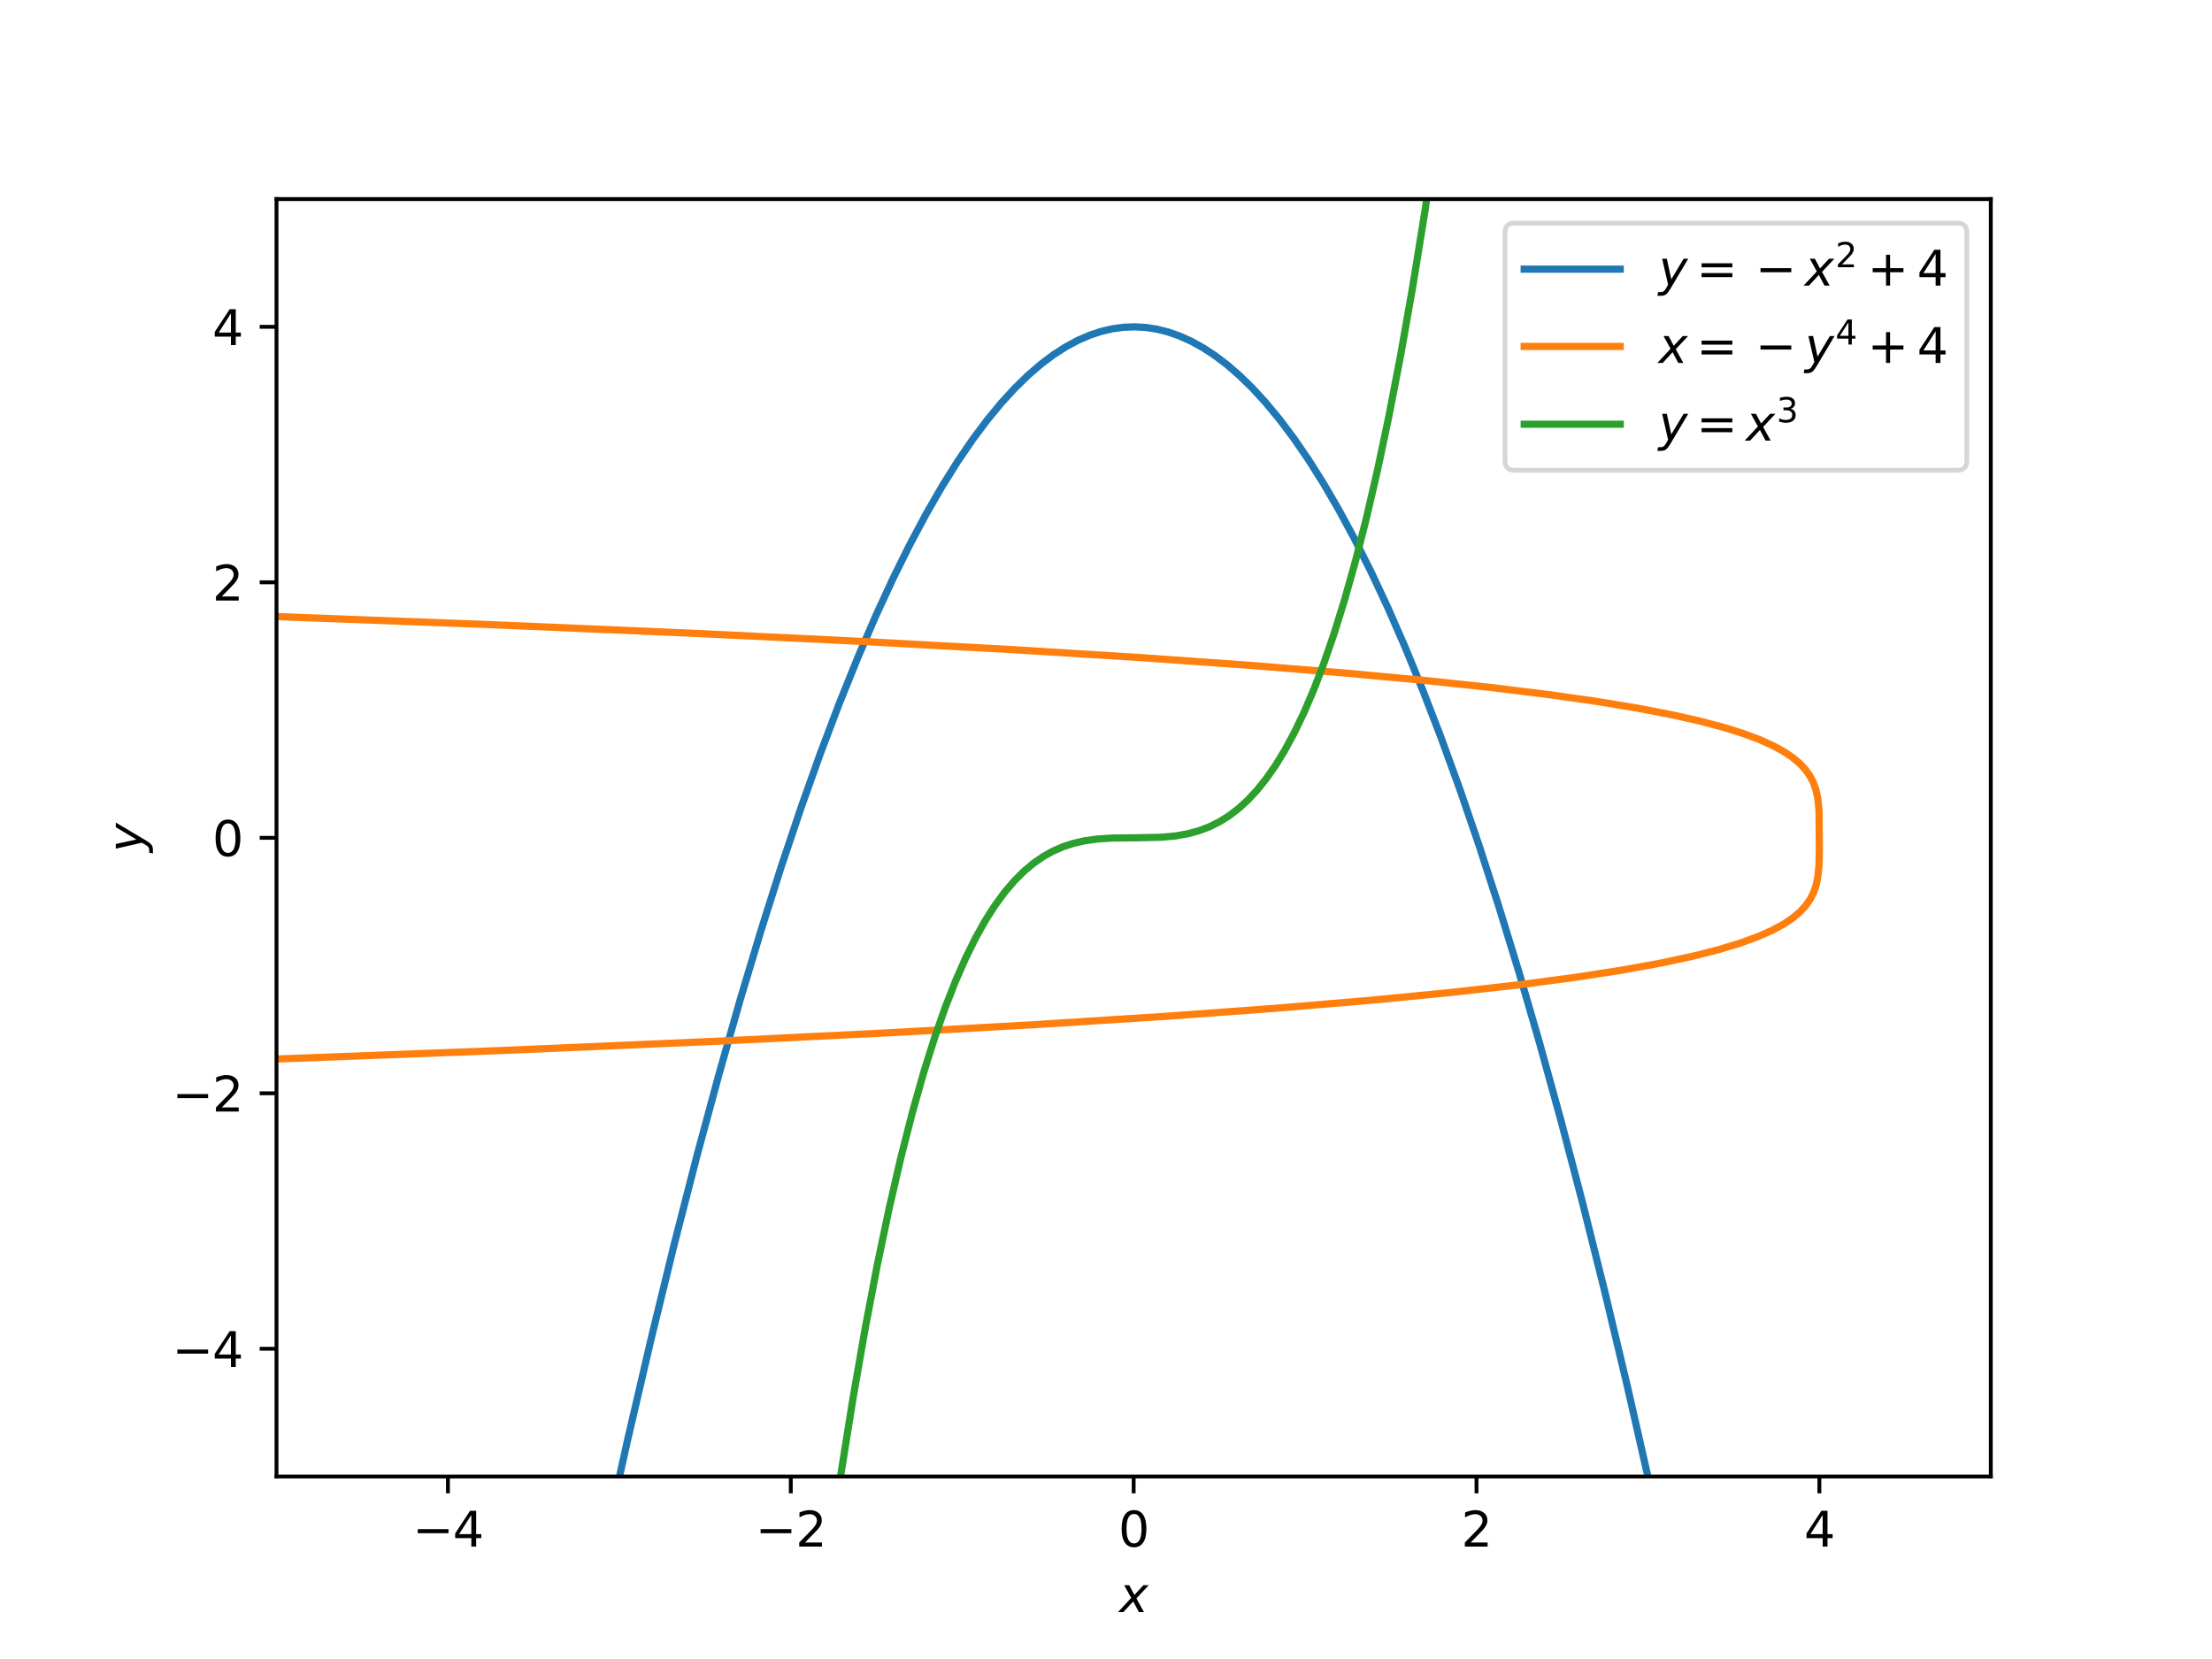 <?xml version="1.0" encoding="utf-8" standalone="no"?>
<!DOCTYPE svg PUBLIC "-//W3C//DTD SVG 1.1//EN"
  "http://www.w3.org/Graphics/SVG/1.1/DTD/svg11.dtd">
<svg height="345.6pt" version="1.1" viewBox="0 0 460.8 345.6" width="460.8pt" xmlns="http://www.w3.org/2000/svg" xmlns:xlink="http://www.w3.org/1999/xlink">
 <defs>
  <style type="text/css">*{stroke-linecap:butt;stroke-linejoin:round;}</style>
 </defs>
 <g id="figure_1">
  <g id="patch_1">
   <path d="M 0 345.6
L 460.8 345.6
L 460.8 0
L 0 0
z
" style="fill:#ffffff;"/>
  </g>
  <g id="axes_1">
   <g id="patch_2">
    <path d="M 57.6 307.584
L 414.72 307.584
L 414.72 41.472
L 57.6 41.472
z
" style="fill:#ffffff;"/>
   </g>
   <g id="matplotlib.axis_1">
    <g id="xtick_1">
     <g id="line2d_1">
      <defs>
       <path d="M 0 0
L 0 3.5
" id="m7efcf36d91" style="stroke:#000000;stroke-width:0.8;"/>
      </defs>
      <g>
       <use style="stroke:#000000;stroke-width:0.8;" x="93.312" xlink:href="#m7efcf36d91" y="307.584"/>
      </g>
     </g>
     <g id="text_1">
      <!-- −4 -->
      <g transform="translate(85.941 322.182)scale(0.1 -0.1)">
       <defs>
        <path d="M 678 2272
L 4684 2272
L 4684 1741
L 678 1741
L 678 2272
z
" id="DejaVuSans-2212" transform="scale(0.016)"/>
        <path d="M 2419 4116
L 825 1625
L 2419 1625
L 2419 4116
z
M 2253 4666
L 3047 4666
L 3047 1625
L 3713 1625
L 3713 1100
L 3047 1100
L 3047 0
L 2419 0
L 2419 1100
L 313 1100
L 313 1709
L 2253 4666
z
" id="DejaVuSans-34" transform="scale(0.016)"/>
       </defs>
       <use xlink:href="#DejaVuSans-2212"/>
       <use x="83.789" xlink:href="#DejaVuSans-34"/>
      </g>
     </g>
    </g>
    <g id="xtick_2">
     <g id="line2d_2">
      <g>
       <use style="stroke:#000000;stroke-width:0.8;" x="164.736" xlink:href="#m7efcf36d91" y="307.584"/>
      </g>
     </g>
     <g id="text_2">
      <!-- −2 -->
      <g transform="translate(157.365 322.182)scale(0.1 -0.1)">
       <defs>
        <path d="M 1228 531
L 3431 531
L 3431 0
L 469 0
L 469 531
Q 828 903 1448 1529
Q 2069 2156 2228 2338
Q 2531 2678 2651 2914
Q 2772 3150 2772 3378
Q 2772 3750 2511 3984
Q 2250 4219 1831 4219
Q 1534 4219 1204 4116
Q 875 4013 500 3803
L 500 4441
Q 881 4594 1212 4672
Q 1544 4750 1819 4750
Q 2544 4750 2975 4387
Q 3406 4025 3406 3419
Q 3406 3131 3298 2873
Q 3191 2616 2906 2266
Q 2828 2175 2409 1742
Q 1991 1309 1228 531
z
" id="DejaVuSans-32" transform="scale(0.016)"/>
       </defs>
       <use xlink:href="#DejaVuSans-2212"/>
       <use x="83.789" xlink:href="#DejaVuSans-32"/>
      </g>
     </g>
    </g>
    <g id="xtick_3">
     <g id="line2d_3">
      <g>
       <use style="stroke:#000000;stroke-width:0.8;" x="236.16" xlink:href="#m7efcf36d91" y="307.584"/>
      </g>
     </g>
     <g id="text_3">
      <!-- 0 -->
      <g transform="translate(232.979 322.182)scale(0.1 -0.1)">
       <defs>
        <path d="M 2034 4250
Q 1547 4250 1301 3770
Q 1056 3291 1056 2328
Q 1056 1369 1301 889
Q 1547 409 2034 409
Q 2525 409 2770 889
Q 3016 1369 3016 2328
Q 3016 3291 2770 3770
Q 2525 4250 2034 4250
z
M 2034 4750
Q 2819 4750 3233 4129
Q 3647 3509 3647 2328
Q 3647 1150 3233 529
Q 2819 -91 2034 -91
Q 1250 -91 836 529
Q 422 1150 422 2328
Q 422 3509 836 4129
Q 1250 4750 2034 4750
z
" id="DejaVuSans-30" transform="scale(0.016)"/>
       </defs>
       <use xlink:href="#DejaVuSans-30"/>
      </g>
     </g>
    </g>
    <g id="xtick_4">
     <g id="line2d_4">
      <g>
       <use style="stroke:#000000;stroke-width:0.8;" x="307.584" xlink:href="#m7efcf36d91" y="307.584"/>
      </g>
     </g>
     <g id="text_4">
      <!-- 2 -->
      <g transform="translate(304.403 322.182)scale(0.1 -0.1)">
       <use xlink:href="#DejaVuSans-32"/>
      </g>
     </g>
    </g>
    <g id="xtick_5">
     <g id="line2d_5">
      <g>
       <use style="stroke:#000000;stroke-width:0.8;" x="379.008" xlink:href="#m7efcf36d91" y="307.584"/>
      </g>
     </g>
     <g id="text_5">
      <!-- 4 -->
      <g transform="translate(375.827 322.182)scale(0.1 -0.1)">
       <use xlink:href="#DejaVuSans-34"/>
      </g>
     </g>
    </g>
    <g id="text_6">
     <!-- $x$ -->
     <g transform="translate(233.16 335.861)scale(0.1 -0.1)">
      <defs>
       <path d="M 3841 3500
L 2234 1784
L 3219 0
L 2559 0
L 1819 1388
L 531 0
L -166 0
L 1556 1844
L 641 3500
L 1300 3500
L 1972 2234
L 3144 3500
L 3841 3500
z
" id="DejaVuSans-Oblique-78" transform="scale(0.016)"/>
      </defs>
      <use transform="translate(0 0.312)" xlink:href="#DejaVuSans-Oblique-78"/>
     </g>
    </g>
   </g>
   <g id="matplotlib.axis_2">
    <g id="ytick_1">
     <g id="line2d_6">
      <defs>
       <path d="M 0 0
L -3.5 0
" id="mea30a2d9ec" style="stroke:#000000;stroke-width:0.8;"/>
      </defs>
      <g>
       <use style="stroke:#000000;stroke-width:0.8;" x="57.6" xlink:href="#mea30a2d9ec" y="280.973"/>
      </g>
     </g>
     <g id="text_7">
      <!-- −4 -->
      <g transform="translate(35.858 284.772)scale(0.1 -0.1)">
       <use xlink:href="#DejaVuSans-2212"/>
       <use x="83.789" xlink:href="#DejaVuSans-34"/>
      </g>
     </g>
    </g>
    <g id="ytick_2">
     <g id="line2d_7">
      <g>
       <use style="stroke:#000000;stroke-width:0.8;" x="57.6" xlink:href="#mea30a2d9ec" y="227.75"/>
      </g>
     </g>
     <g id="text_8">
      <!-- −2 -->
      <g transform="translate(35.858 231.55)scale(0.1 -0.1)">
       <use xlink:href="#DejaVuSans-2212"/>
       <use x="83.789" xlink:href="#DejaVuSans-32"/>
      </g>
     </g>
    </g>
    <g id="ytick_3">
     <g id="line2d_8">
      <g>
       <use style="stroke:#000000;stroke-width:0.8;" x="57.6" xlink:href="#mea30a2d9ec" y="174.528"/>
      </g>
     </g>
     <g id="text_9">
      <!-- 0 -->
      <g transform="translate(44.237 178.327)scale(0.1 -0.1)">
       <use xlink:href="#DejaVuSans-30"/>
      </g>
     </g>
    </g>
    <g id="ytick_4">
     <g id="line2d_9">
      <g>
       <use style="stroke:#000000;stroke-width:0.8;" x="57.6" xlink:href="#mea30a2d9ec" y="121.306"/>
      </g>
     </g>
     <g id="text_10">
      <!-- 2 -->
      <g transform="translate(44.237 125.105)scale(0.1 -0.1)">
       <use xlink:href="#DejaVuSans-32"/>
      </g>
     </g>
    </g>
    <g id="ytick_5">
     <g id="line2d_10">
      <g>
       <use style="stroke:#000000;stroke-width:0.8;" x="57.6" xlink:href="#mea30a2d9ec" y="68.083"/>
      </g>
     </g>
     <g id="text_11">
      <!-- 4 -->
      <g transform="translate(44.237 71.882)scale(0.1 -0.1)">
       <use xlink:href="#DejaVuSans-34"/>
      </g>
     </g>
    </g>
    <g id="text_12">
     <!-- $y$ -->
     <g transform="translate(29.758 177.528)rotate(-90)scale(0.1 -0.1)">
      <defs>
       <path d="M 1588 -325
Q 1188 -997 936 -1164
Q 684 -1331 294 -1331
L -159 -1331
L -63 -850
L 269 -850
Q 509 -850 678 -719
Q 847 -588 1056 -206
L 1234 128
L 459 3500
L 1069 3500
L 1650 819
L 3256 3500
L 3859 3500
L 1588 -325
z
" id="DejaVuSans-Oblique-79" transform="scale(0.016)"/>
      </defs>
      <use transform="translate(0 0.312)" xlink:href="#DejaVuSans-Oblique-79"/>
     </g>
    </g>
   </g>
   <g id="line2d_11">
    <path clip-path="url(#p9f5071c29b)" d="M 120.627 346.6
L 125.763 322.385
L 130.763 299.871
L 135.692 278.699
L 140.478 259.111
L 145.192 240.75
L 149.764 223.831
L 154.193 208.273
L 158.55 193.765
L 162.764 180.485
L 166.908 168.154
L 170.908 156.927
L 174.836 146.551
L 178.694 136.99
L 182.408 128.37
L 186.051 120.475
L 189.551 113.412
L 192.98 106.988
L 196.266 101.292
L 199.48 96.156
L 202.623 91.552
L 205.623 87.541
L 208.552 83.987
L 211.409 80.866
L 214.195 78.15
L 216.909 75.816
L 219.552 73.838
L 222.124 72.194
L 224.624 70.86
L 227.053 69.814
L 229.41 69.034
L 231.767 68.486
L 234.124 68.17
L 236.41 68.085
L 238.696 68.217
L 240.982 68.568
L 243.339 69.159
L 245.696 69.981
L 248.125 71.07
L 250.553 72.406
L 253.053 74.038
L 255.625 75.989
L 258.268 78.282
L 260.982 80.94
L 263.768 83.987
L 266.625 87.45
L 269.554 91.352
L 272.554 95.721
L 275.697 100.7
L 278.912 106.22
L 282.197 112.307
L 285.626 119.14
L 289.126 126.621
L 292.698 134.781
L 296.412 143.833
L 300.198 153.651
L 304.127 164.473
L 308.127 176.152
L 312.198 188.726
L 316.413 202.47
L 320.699 217.207
L 325.127 233.241
L 329.628 250.371
L 334.271 268.932
L 338.985 288.698
L 343.842 310.033
L 348.771 332.689
L 351.693 346.6
L 351.693 346.6
" style="fill:none;stroke:#1f77b4;stroke-linecap:square;stroke-width:1.5;"/>
   </g>
   <g id="line2d_12">
    <path clip-path="url(#p9f5071c29b)" d="M -1 222.591
L 55.276 220.703
L 104.443 218.84
L 147.785 216.977
L 184.766 215.167
L 216.233 213.411
L 242.935 211.708
L 266.208 210.004
L 285.775 208.354
L 302.172 206.757
L 316.305 205.161
L 328.02 203.617
L 337.693 202.127
L 345.921 200.636
L 352.626 199.199
L 358.066 197.815
L 362.618 196.431
L 366.252 195.101
L 369.246 193.77
L 371.591 192.492
L 373.486 191.215
L 374.993 189.937
L 376.168 188.66
L 377.096 187.329
L 377.82 185.892
L 378.346 184.349
L 378.707 182.592
L 378.926 180.356
L 379.006 176.95
L 378.929 168.753
L 378.682 166.304
L 378.286 164.495
L 377.729 162.951
L 376.998 161.567
L 376.037 160.236
L 374.881 159.012
L 373.416 157.788
L 371.591 156.564
L 369.354 155.339
L 366.644 154.115
L 363.246 152.838
L 359.191 151.56
L 354.184 150.23
L 348.283 148.899
L 341.089 147.515
L 332.701 146.131
L 322.591 144.694
L 310.444 143.203
L 296.435 141.713
L 279.767 140.17
L 259.991 138.573
L 237.397 136.976
L 210.818 135.326
L 179.627 133.622
L 144.286 131.919
L 103.122 130.163
L 55.276 128.353
L 1.461 126.543
L -1 126.465
L -1 126.465
" style="fill:none;stroke:#ff7f0e;stroke-linecap:square;stroke-width:1.5;"/>
   </g>
   <g id="line2d_13">
    <path clip-path="url(#p9f5071c29b)" d="M 169.628 346.6
L 172.336 326.432
L 175.051 307.863
L 177.694 291.301
L 180.265 276.56
L 182.765 263.472
L 185.265 251.554
L 187.694 241.045
L 190.051 231.804
L 192.408 223.461
L 194.694 216.185
L 196.909 209.862
L 199.052 204.385
L 201.194 199.505
L 203.266 195.324
L 205.337 191.637
L 207.338 188.518
L 209.338 185.803
L 211.338 183.464
L 213.338 181.473
L 215.338 179.803
L 217.338 178.424
L 219.338 177.309
L 221.409 176.403
L 223.624 175.679
L 225.981 175.144
L 228.624 174.778
L 231.767 174.578
L 236.553 174.528
L 241.91 174.417
L 244.982 174.127
L 247.553 173.664
L 249.839 173.032
L 251.982 172.214
L 254.054 171.181
L 256.054 169.928
L 257.982 168.456
L 259.911 166.7
L 261.839 164.634
L 263.768 162.233
L 265.697 159.472
L 267.625 156.326
L 269.625 152.63
L 271.626 148.464
L 273.697 143.625
L 275.769 138.221
L 277.912 132.004
L 280.126 124.872
L 282.34 116.985
L 284.626 108.011
L 286.983 97.826
L 289.34 86.65
L 291.769 74.052
L 294.269 59.882
L 296.841 43.979
L 299.412 26.668
L 302.055 7.348
L 303.134 -1
L 303.134 -1
" style="fill:none;stroke:#2ca02c;stroke-linecap:square;stroke-width:1.5;"/>
   </g>
   <g id="patch_3">
    <path d="M 57.6 307.584
L 57.6 41.472
" style="fill:none;stroke:#000000;stroke-linecap:square;stroke-linejoin:miter;stroke-width:0.8;"/>
   </g>
   <g id="patch_4">
    <path d="M 414.72 307.584
L 414.72 41.472
" style="fill:none;stroke:#000000;stroke-linecap:square;stroke-linejoin:miter;stroke-width:0.8;"/>
   </g>
   <g id="patch_5">
    <path d="M 57.6 307.584
L 414.72 307.584
" style="fill:none;stroke:#000000;stroke-linecap:square;stroke-linejoin:miter;stroke-width:0.8;"/>
   </g>
   <g id="patch_6">
    <path d="M 57.6 41.472
L 414.72 41.472
" style="fill:none;stroke:#000000;stroke-linecap:square;stroke-linejoin:miter;stroke-width:0.8;"/>
   </g>
   <g id="legend_1">
    <g id="patch_7">
     <path d="M 315.52 97.972
L 407.72 97.972
Q 409.72 97.972 409.72 95.972
L 409.72 48.472
Q 409.72 46.472 407.72 46.472
L 315.52 46.472
Q 313.52 46.472 313.52 48.472
L 313.52 95.972
Q 313.52 97.972 315.52 97.972
z
" style="fill:#ffffff;opacity:0.8;stroke:#cccccc;stroke-linejoin:miter;"/>
    </g>
    <g id="line2d_14">
     <path d="M 317.52 56.072
L 337.52 56.072
" style="fill:none;stroke:#1f77b4;stroke-linecap:square;stroke-width:1.5;"/>
    </g>
    <g id="line2d_15"/>
    <g id="text_13">
     <!-- $y = -x^2 + 4$ -->
     <g transform="translate(345.52 59.572)scale(0.1 -0.1)">
      <defs>
       <path d="M 678 2906
L 4684 2906
L 4684 2381
L 678 2381
L 678 2906
z
M 678 1631
L 4684 1631
L 4684 1100
L 678 1100
L 678 1631
z
" id="DejaVuSans-3d" transform="scale(0.016)"/>
       <path d="M 2944 4013
L 2944 2272
L 4684 2272
L 4684 1741
L 2944 1741
L 2944 0
L 2419 0
L 2419 1741
L 678 1741
L 678 2272
L 2419 2272
L 2419 4013
L 2944 4013
z
" id="DejaVuSans-2b" transform="scale(0.016)"/>
      </defs>
      <use transform="translate(0 0.766)" xlink:href="#DejaVuSans-Oblique-79"/>
      <use transform="translate(78.662 0.766)" xlink:href="#DejaVuSans-3d"/>
      <use transform="translate(201.416 0.766)" xlink:href="#DejaVuSans-2212"/>
      <use transform="translate(304.688 0.766)" xlink:href="#DejaVuSans-Oblique-78"/>
      <use transform="translate(368.333 39.047)scale(0.7)" xlink:href="#DejaVuSans-32"/>
      <use transform="translate(435.086 0.766)" xlink:href="#DejaVuSans-2b"/>
      <use transform="translate(538.358 0.766)" xlink:href="#DejaVuSans-34"/>
     </g>
    </g>
    <g id="line2d_16">
     <path d="M 317.52 72.172
L 337.52 72.172
" style="fill:none;stroke:#ff7f0e;stroke-linecap:square;stroke-width:1.5;"/>
    </g>
    <g id="line2d_17"/>
    <g id="text_14">
     <!-- $x = -y^4 + 4$ -->
     <g transform="translate(345.52 75.672)scale(0.1 -0.1)">
      <use transform="translate(0 0.684)" xlink:href="#DejaVuSans-Oblique-78"/>
      <use transform="translate(78.662 0.684)" xlink:href="#DejaVuSans-3d"/>
      <use transform="translate(201.416 0.684)" xlink:href="#DejaVuSans-2212"/>
      <use transform="translate(304.688 0.684)" xlink:href="#DejaVuSans-Oblique-79"/>
      <use transform="translate(368.333 38.966)scale(0.7)" xlink:href="#DejaVuSans-34"/>
      <use transform="translate(435.086 0.684)" xlink:href="#DejaVuSans-2b"/>
      <use transform="translate(538.358 0.684)" xlink:href="#DejaVuSans-34"/>
     </g>
    </g>
    <g id="line2d_18">
     <path d="M 317.52 88.372
L 337.52 88.372
" style="fill:none;stroke:#2ca02c;stroke-linecap:square;stroke-width:1.5;"/>
    </g>
    <g id="line2d_19"/>
    <g id="text_15">
     <!-- $y = x^3$ -->
     <g transform="translate(345.52 91.872)scale(0.1 -0.1)">
      <defs>
       <path d="M 2597 2516
Q 3050 2419 3304 2112
Q 3559 1806 3559 1356
Q 3559 666 3084 287
Q 2609 -91 1734 -91
Q 1441 -91 1130 -33
Q 819 25 488 141
L 488 750
Q 750 597 1062 519
Q 1375 441 1716 441
Q 2309 441 2620 675
Q 2931 909 2931 1356
Q 2931 1769 2642 2001
Q 2353 2234 1838 2234
L 1294 2234
L 1294 2753
L 1863 2753
Q 2328 2753 2575 2939
Q 2822 3125 2822 3475
Q 2822 3834 2567 4026
Q 2313 4219 1838 4219
Q 1578 4219 1281 4162
Q 984 4106 628 3988
L 628 4550
Q 988 4650 1302 4700
Q 1616 4750 1894 4750
Q 2613 4750 3031 4423
Q 3450 4097 3450 3541
Q 3450 3153 3228 2886
Q 3006 2619 2597 2516
z
" id="DejaVuSans-33" transform="scale(0.016)"/>
      </defs>
      <use transform="translate(0 0.766)" xlink:href="#DejaVuSans-Oblique-79"/>
      <use transform="translate(78.662 0.766)" xlink:href="#DejaVuSans-3d"/>
      <use transform="translate(181.934 0.766)" xlink:href="#DejaVuSans-Oblique-78"/>
      <use transform="translate(245.579 39.047)scale(0.7)" xlink:href="#DejaVuSans-33"/>
     </g>
    </g>
   </g>
  </g>
 </g>
 <defs>
  <clipPath id="p9f5071c29b">
   <rect height="266.112" width="357.12" x="57.6" y="41.472"/>
  </clipPath>
 </defs>
</svg>
